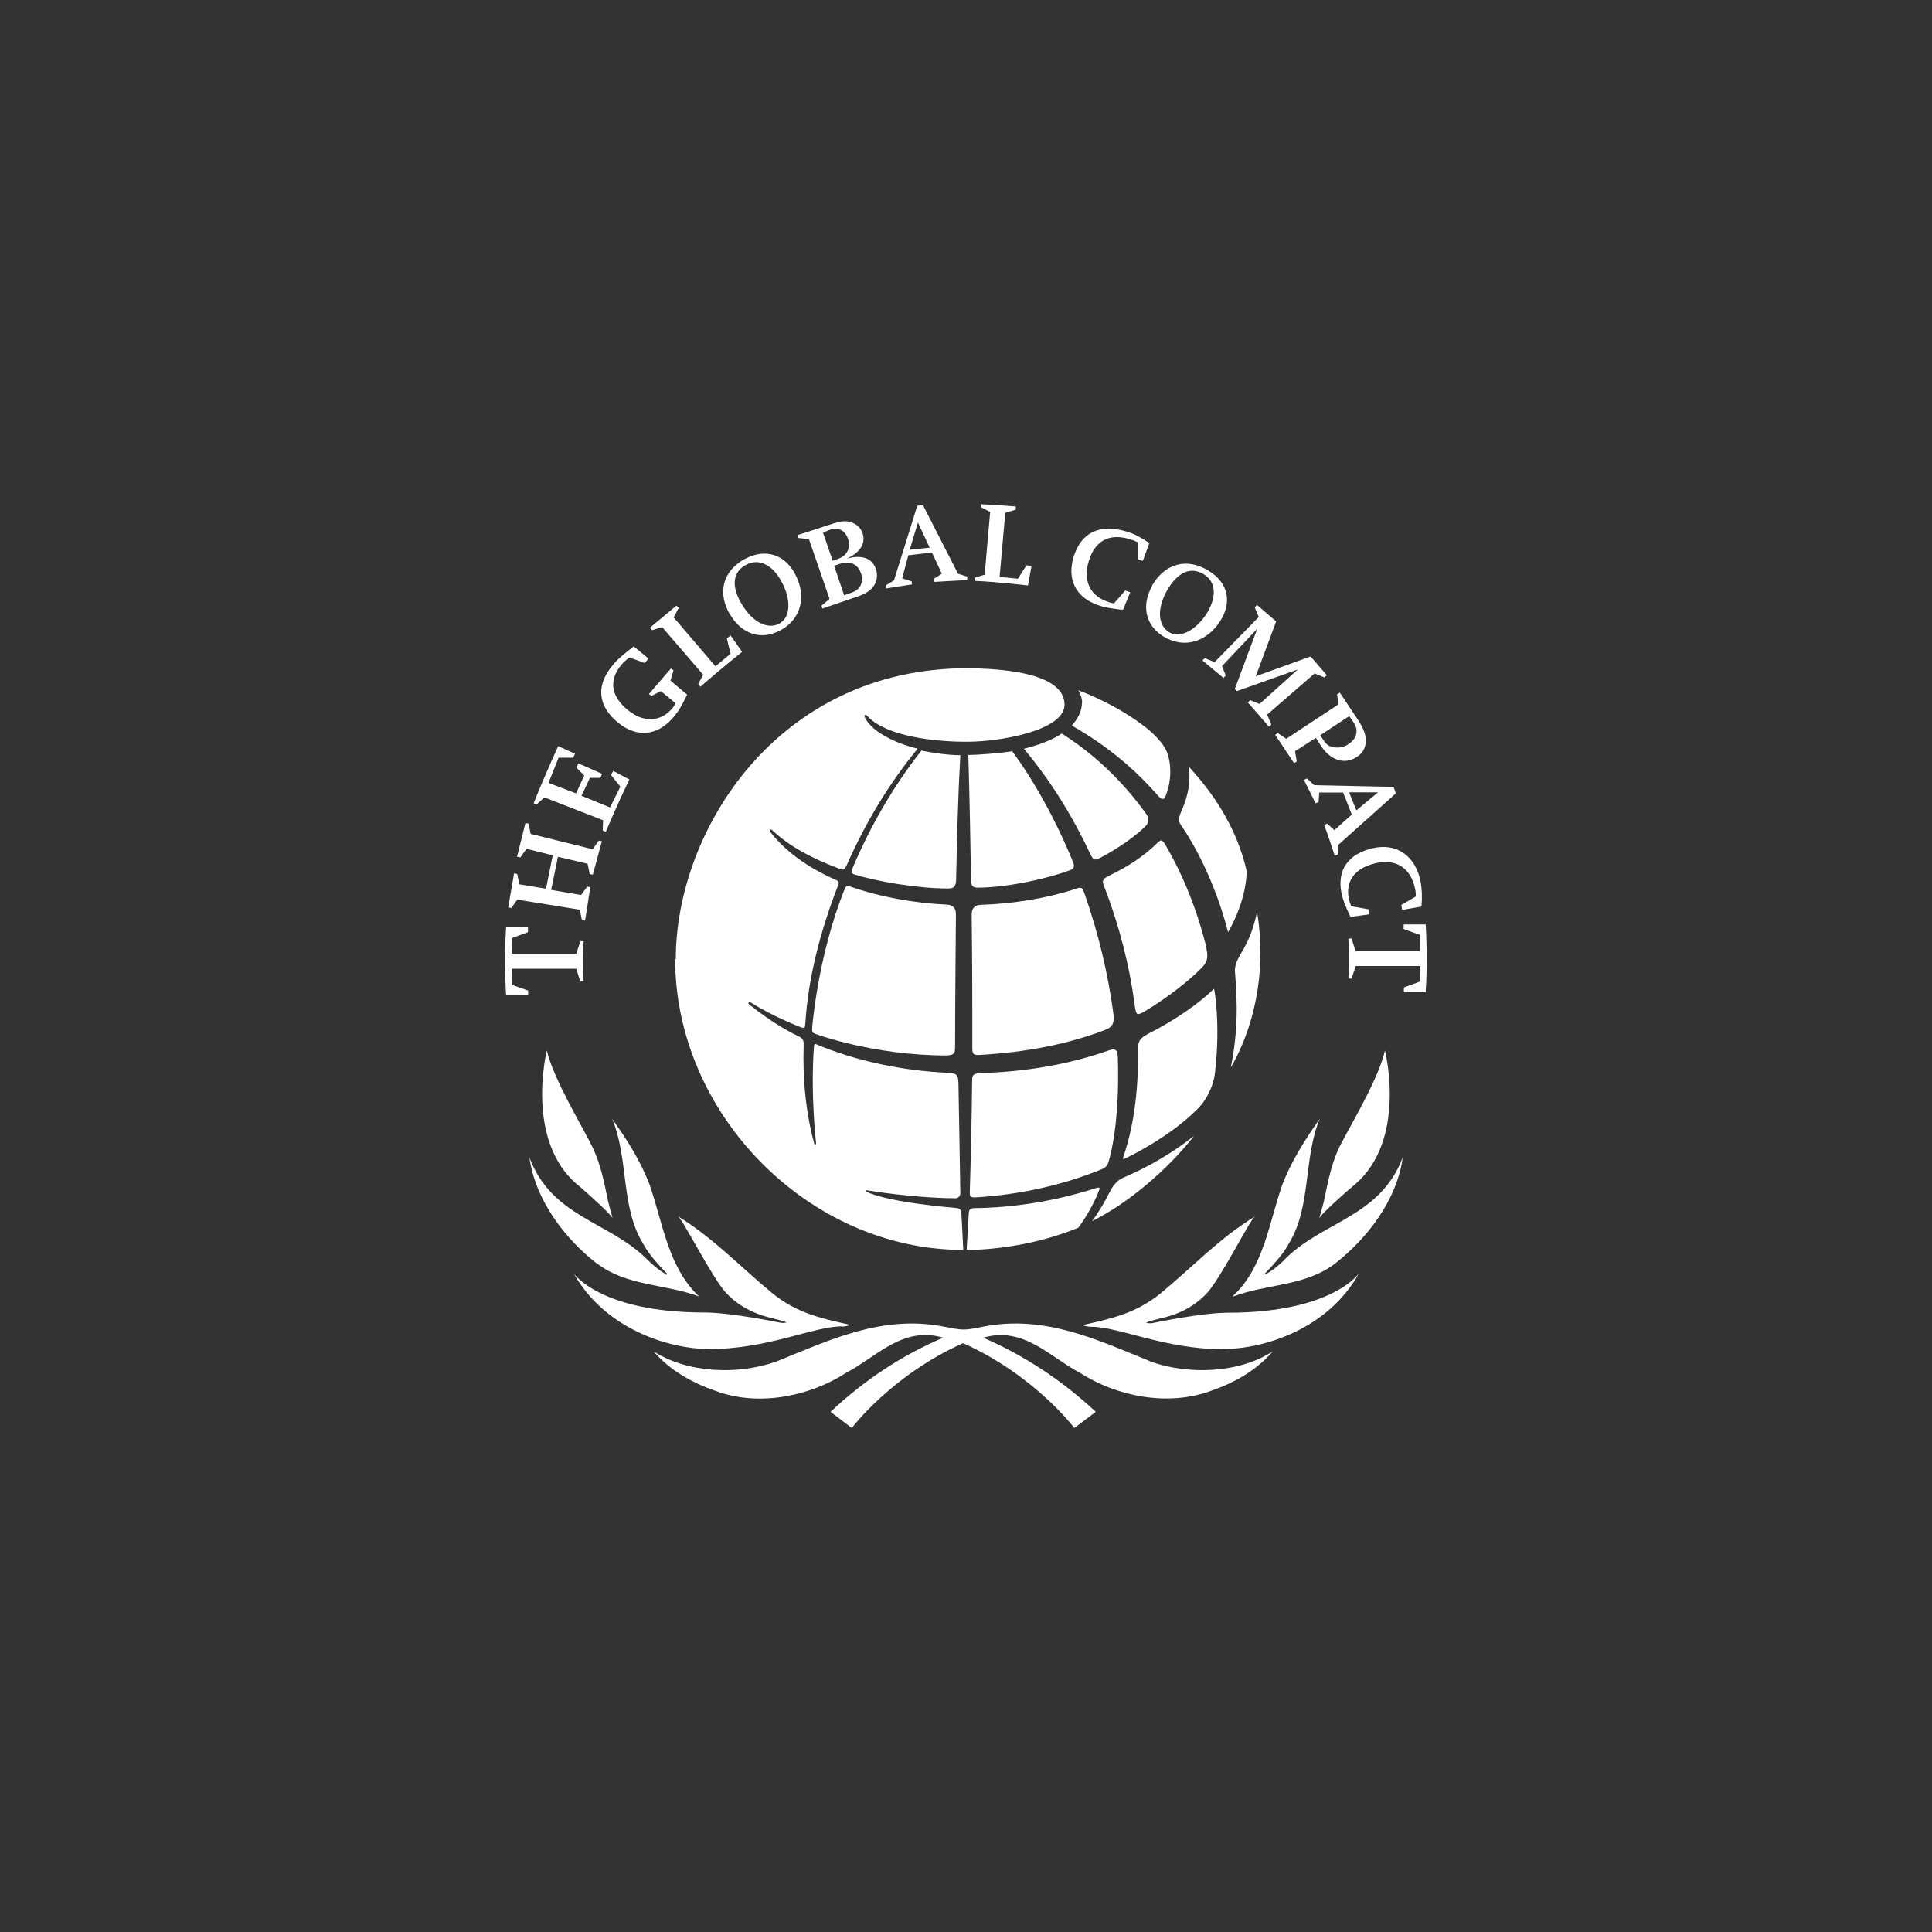 <?xml version="1.0" encoding="UTF-8"?>
<svg id="Capa_1" data-name="Capa 1" xmlns="http://www.w3.org/2000/svg" viewBox="0 0 92 92">
  <rect x="0" y="0" width="92" height="92" fill="#333333" stroke="none"/>
  <defs>
    <style>
      .cls-1 {
        fill: #fff;
      }
    </style>
  </defs>
  <path class="cls-1" d="M26.27,42.38l1.4.24.29-.4.15.03-.25,1.59-.15-.03-.1-.49-2.98-.48-.28.4-.15-.03.28-1.62.15.03.1.49,1.27.21.32-1.59-1.25-.31-.29.41-.16-.03.4-1.61.15.03.1.49,2.95.73.29-.41.15.03-.43,1.59-.15-.03-.1-.49-1.41-.33-.32,1.55v.02ZM27.68,37.89l1.37.56.49-.99-.44-.55.1-.2.77.41s-.58,1.18-1.12,2.49l-.15-.06.02-.49-2.8-1.09-.37.34-.14-.06c.58-1.44,1.17-2.72,1.17-2.72l.8.36-.08.19h-.7s-.48,1.2-.48,1.2l1.31.5.39-.85-.37-.38.09-.2,1.13.5-.08.19h-.5s-.39.84-.39.84ZM31.93,32.41l.79.67c-.24.49-.4.78-.64,1.06-.75.9-1.73,1.01-2.64.28-.91-.74-1.15-1.72-.22-2.8.2-.24.5-.48.88-.78l.08-.06.7.58-.18.21-.72-.26c-.1.06-.18.13-.27.21-.79.83-.62,1.65.21,2.31.74.6,1.56.55,2.12-.13.1-.13.12-.22.12-.22l-.69-.57-.45.23-.12-.09,1.05-1.22.12.09-.14.48ZM33.49,32.14l-1.96-2.28-.48.15-.1-.12,1.26-1.05.11.11-.24.45,1.99,2.33.72-.6-.18-.73.18-.14.55.78s-.99.79-1.99,1.66l-.1-.12.23-.45ZM34.77,29.28c-.62-1.03-.37-2.09.71-2.67,1.01-.53,1.92-.18,2.4.76.53,1.03.28,2.1-.71,2.64-.91.5-1.85.19-2.39-.73ZM35.34,28.8c.52.85,1.23,1.18,1.76.9.51-.27.6-1.05.16-1.92-.41-.83-1.08-1.23-1.72-.89-.69.36-.71,1.07-.2,1.91ZM39.5,28.51l-.98-2.84-.5-.05-.04-.14,1.73-.56c.41-.13.66-.13.92-.01.23.1.38.27.45.5.15.48-.13.91-.76,1.19.74-.2,1.23-.02,1.4.53.09.29.03.6-.15.82-.18.23-.44.37-.92.52l-1.49.51-.04-.14.37-.31ZM39.65,26.7l.23-.08c.43-.13.64-.5.51-.93-.13-.43-.45-.6-.88-.46l-.32.13.46,1.34ZM40.2,28.35l.2-.08c.31-.09.44-.18.55-.34.11-.18.13-.38.06-.6-.15-.46-.51-.64-1.02-.48l-.27.09.48,1.41ZM43.25,26.45l-.29,1.09.45.14.02.15-1.24.19v-.15s.38-.23.38-.23l1.11-3.56.27-.03,1.67,3.27.44.14v.16s-1.59.09-1.59.09v-.15s.38-.24.38-.24l-.47-1.01-1.12.13ZM43.32,26.18l.95-.1-.56-1.2-.39,1.3ZM46.89,27.35l.26-2.97-.44-.23v-.14c.87.04,1.66.11,1.66.11v.15s-.5.15-.5.15l-.27,3.05.87.09.41-.64.24.03-.17.93s-1.4-.17-2.54-.22v-.15s.5-.15.5-.15ZM53.05,28.73l.53-.61.24.08-.34.83h-.1c-.51-.06-.8-.11-1.11-.22-1.06-.38-1.47-1.24-1.14-2.31.35-1.12,1.21-1.6,2.58-1.17.32.1.65.28,1.02.53l-.31.85-.22-.08v-.79s-.13-.08-.29-.13c-1.16-.4-1.8.13-2.06,1-.29.91.04,1.64.86,1.93.12.05.2.07.35.09ZM59.78,32.21l2.63-.95.77.89-.11.11-.47-.19-2.26,1.96.2.47-.11.11c-.51-.6-1.01-1.16-1.01-1.16l.11-.11.45.18,1.82-1.64-2.9,1.03-.1-.1,1.07-2.87-1.68,1.78.18.45-.11.11-1-.83.11-.11.47.19,2.1-2.15-.19-.46.11-.11.91.78-.97,2.61ZM62.67,35.13l-1,.64.08.49-.13.08c-.43-.66-.9-1.35-.9-1.35l.13-.08.4.27,2.49-1.64-.07-.48.13-.08.88,1.32c.29.46.37.73.36,1.04-.03.31-.18.56-.47.73-.58.36-1.26.11-1.71-.62l-.2-.32ZM62.96,35.15c.16.26.27.36.45.41.23.06.5.06.75-.09.23-.14.37-.31.42-.51.04-.19.02-.34-.13-.57l-.2-.29-1.38.91.09.14ZM63.96,37.74h-1.14s-.03.46-.03.46l-.15.05c-.25-.54-.55-1.11-.55-1.11l.15-.07.34.32,3.78.08.11.31-2.74,2.45-.02.46-.15.06c-.25-.77-.5-1.47-.5-1.47l.14-.06.34.31.83-.74-.41-1.05ZM64.24,37.72l.35.87,1.03-.86h-1.38ZM64.37,43.16l.8.14.04.24-.9.12-.04-.08c-.22-.47-.32-.73-.39-1.05-.22-1.12.33-1.85,1.45-2.13,1.18-.29,2.08.36,2.32,1.59.06.33.08.73.04,1.18l-.92.16-.04-.24.69-.4c0-.09,0-.21-.03-.34-.2-1.03-.93-1.48-1.91-1.24-.95.24-1.42.82-1.25,1.7.03.13.06.2.11.33h.02ZM67.63,46h-3.07s-.2.6-.2.6h-.15c.04-.98,0-1.91,0-1.91h.15l.19.6h3.07v-.77s-.78-.28-.78-.28v-.22h1.05s.11,1.64,0,3.23h-1.04v-.23l.77-.28.02-.75ZM24.37,45.41h3.07s.2-.59.2-.59h.15c-.05.98,0,1.91,0,1.91h-.16l-.19-.6h-3.07l.02.77.76.27v.22h-1.05s-.11-1.64,0-3.23h1.04v.23l-.76.28-.02.75ZM54.85,27.9c.6-1.05,1.64-1.37,2.69-.73.98.59,1.13,1.54.55,2.43-.64.97-1.7,1.3-2.67.72-.88-.53-1.08-1.49-.56-2.41ZM55.56,28.14c-.48.87-.41,1.63.1,1.96.49.3,1.21-.02,1.76-.82.51-.78.53-1.54-.09-1.93-.66-.41-1.29-.06-1.77.79Z"/>
  <path class="cls-1" d="M28.41,60.15c1.42,1.11,3.28.98,4.88,1.59-1.47-1.39-1.72-3.47-2.35-5.31-.43-1.13-1.08-2.16-1.79-3.15.78,1.83.41,4.2,1.45,5.9.29.56.76,1.05,1.18,1.49l-.03.03c-.37-.2-.71-.5-1.04-.83-1.79-1.71-4.44-1.94-5.5-4.75.29,2.06,1.71,3.88,3.2,5.04Z"/>
  <path class="cls-1" d="M40.08,63.17c.24,0,.41-.08.41-.08-1.38-.31-2.55-.55-3.74-1.53-1.56-1.29-2.76-2.59-4.48-3.65.22.13,1.21,2.12,2.03,3.31.57.83,1.5,1.31,2.31,1.51.7.17.84.24.84.24,0,0-.11.06-.37,0,0,0-2.29-.47-3.53-.47-4.96,0-6.23-1.86-6.23-1.86,1.47,2.62,4.48,3.6,6.47,3.6,2.81,0,4.94-1.08,6.3-1.08Z"/>
  <path class="cls-1" d="M58.24,64.24c1.98,0,5.01-.97,6.47-3.6,0,0-1.28,1.87-6.23,1.87-1.24,0-3.53.48-3.53.48-.25.06-.37-.01-.37-.01,0,0,.15-.08.85-.24.81-.19,1.74-.67,2.31-1.5.83-1.2,1.81-3.19,2.03-3.32-1.73,1.06-2.92,2.36-4.48,3.65-1.19.97-2.35,1.22-3.74,1.53,0,0,.17.08.41.08,1.35,0,3.48,1.07,6.3,1.07Z"/>
  <path class="cls-1" d="M27.51,56.42c.48.41,1.49,1.32,1.66,1.58,0,0-.11-.37-.22-.83-.11-.46-.27-1.58-.74-2.55-.36-.77-1.87-3.24-2.17-4.6,0,0-1.07,4.27,1.46,6.4Z"/>
  <path class="cls-1" d="M58.72,61.74c1.59-.61,3.46-.48,4.88-1.59,1.49-1.17,2.92-2.99,3.2-5.04-1.06,2.8-3.72,3.04-5.51,4.75-.32.34-.67.63-1.04.83l-.03-.03c.41-.43.89-.93,1.18-1.49,1.04-1.7.67-4.07,1.45-5.9-.71,1-1.36,2.03-1.79,3.15-.64,1.84-.88,3.93-2.36,5.31Z"/>
  <path class="cls-1" d="M54.79,64.83c-2.46-.99-5.03-2.25-8-1.65-.33.06-.61.13-.9.13s-.57-.07-.91-.13c-2.97-.6-5.53.66-8,1.65-1.84.66-4.24.56-5.86-.48.8.93,1.87,1.51,2.97,1.89,2.05.76,4.49.24,6.19-.86,1.45-.76,2.71-2.25,4.63-1.68-1.96.84-3.74,2.01-5.36,3.53l1.01.77s1.9-2.52,5.3-4.04c3.4,1.52,5.3,4.04,5.3,4.04l1.02-.77c-1.62-1.51-3.4-2.68-5.36-3.53,1.92-.56,3.17.92,4.62,1.68,1.7,1.1,4.14,1.61,6.2.86,1.11-.38,2.17-.96,2.97-1.89-1.6,1.04-4,1.14-5.84.48Z"/>
  <path class="cls-1" d="M64.5,56.42c2.53-2.13,1.45-6.4,1.45-6.4-.29,1.36-1.8,3.84-2.17,4.6-.46.97-.62,2.09-.73,2.55-.11.46-.23.83-.23.83.18-.26,1.18-1.17,1.67-1.57Z"/>
  <path class="cls-1" d="M55.3,40.01s-.11.04-.19.13c-.59.59-1.37,1.12-2.32,1.57-.21.11-.27.18-.27.29,0,.06.03.14.07.24.71,1.84,1.19,3.72,1.44,5.59,0,0,.03.36.11.44.08.07.34-.09.37-.11,1.08-.65,2.1-1.45,2.67-2.03.23-.23.31-.38.31-.63,0-.13-.03-.28-.06-.46-.44-1.74-1.09-3.37-1.96-4.85-.07-.12-.13-.16-.17-.16h0Z"/>
  <path class="cls-1" d="M52.74,50.04c-1.87.65-3.91,1-6.05,1.06-.41.03-.39.12-.4.43-.02,1.87-.06,3.63-.11,5.22,0,0-.01.16.04.23.06.05.22.04.22.04,2.13-.13,4.15-.58,6.02-1.34.27-.11.32-.27.39-.58.51-2,.38-4.69.38-4.69,0,0,.01-.34-.11-.41-.03-.02-.06-.03-.11-.03-.11.01-.27.07-.27.07Z"/>
  <path class="cls-1" d="M48.76,35.66c1.21,1.44,2.26,3.1,3.13,4.95.09.18.15.29.22.31.08.03.2-.03.3-.08.84-.45,1.61-.98,2.12-1.48.1-.09.14-.18.15-.27v-.08c0-.1-.06-.21-.17-.35-1.14-1.56-2.48-2.8-3.95-3.73-.42.29-1.09.55-1.79.72Z"/>
  <path class="cls-1" d="M46.11,35.95c.06,2.01.1,4.02.13,5.95,0,.18.04.27.09.31.04.04.13.06.23.06,1.34,0,3.25-.41,4.36-.82.11-.04.17-.07.21-.16.04-.09-.05-.28-.05-.28-.82-2-1.84-3.82-2.88-5.24-.57.1-1.68.18-2.08.18Z"/>
  <path class="cls-1" d="M52.32,56.55s-.11.01-.27.07c-2.33.73-4.37.9-5.67.91-.18.01-.24.06-.25.28l-.1,1.71s2.62.06,5.32-1.06c.37-.5.69-1.06.95-1.68.03-.07.05-.13.06-.18,0-.04-.02-.04-.03-.04h0Z"/>
  <path class="cls-1" d="M57.77,47.12c-.62.61-1.77,1.44-3.1,2.11-.43.23-.48.38-.48.75.03,2.12-.24,3.76-.71,5.15,0,0-.04.1.09.04.13-.06,2.08-.99,3.41-2.32.46-.43.8-1.1.88-1.79.27-2.36-.04-3.94-.04-3.94,0-.02-.01-.03-.02-.03s-.03.02-.03.02Z"/>
  <path class="cls-1" d="M56.64,36.96c0,.53-.12,1.08-.37,1.63-.09.21-.13.34-.13.44,0,.11.05.18.12.3,0,0,1.41,1.92,2.22,5.06.88-1.53.88-2.78.88-2.78,0-.08,0-.15-.01-.2-.41-1.74-1.33-3.38-2.74-4.9.03.16.03.3.03.45Z"/>
  <path class="cls-1" d="M32.15,45.66c0,7.4,6.37,13.86,13.72,13.86,0-.12-.09-1.74-.09-1.74-.01-.18-.06-.24-.28-.26,0,0-3.2-.25-4.26-.78-.04-.03-.02-.08.04-.06,0,0,2.17.37,4.22.38,0,0,.23,0,.23-.25,0-.23-.09-5.25-.09-5.25-.02-.38-.08-.44-.44-.47-2.23-.1-4.41-.56-6.3-1.35-.04-.03-.08-.03-.1-.01-.04.02-.04.1-.04.1-.17,2.32.1,4.6.1,4.6.01.04,0,.06-.04.06-.05,0-.05-.04-.05-.04-.34-1.25-.51-2.62-.51-4.06,0-.1.01-.69.01-.69,0-.16-.06-.26-.2-.33-.9-.43-1.69-.98-2.41-1.55,0,0-.05-.04,0-.09.04-.04.08,0,.08,0,.73.46,1.57.86,2.45,1.21h.1c.05-.03.05-.1.06-.21.13-2.15.72-4.42,1.56-6.57.02-.04.03-.08.03-.11,0-.06-.03-.11-.16-.16-1.37-.6-2.43-1.4-3.11-2.29,0,0-.04-.05,0-.08.04-.04.09,0,.09,0,.77.75,1.92,1.37,3.24,1.86.06.02.1.03.13.03.06,0,.11-.04.2-.23.89-2.03,2.05-3.93,3.37-5.53-1.11-.26-2.24-.85-2.52-1.5,0,0-.04-.07.01-.1.06-.04.1.04.1.04,1.24,1.32,4.81,1.23,4.81,1.23,1.47,0,4.5-.51,4.59-1.71v-.11c-.06-1.09-1.7-1.65-4.62-1.68-9.05,0-13.89,7.73-13.89,13.86Z"/>
  <path class="cls-1" d="M51.52,33.48c0,.35-.17.72-.48,1.07,1.57.9,2.9,1.97,4.05,3.28,0,0,.18.23.29.22.08-.01.14-.19.14-.19.25-.61.29-1.47.03-2.09-.25-.58-1.04-1.17-1.04-1.17-1.19-.92-2.53-1.49-3.16-1.73.11.19.18.4.18.6Z"/>
  <path class="cls-1" d="M59.13,45.34c-.25.41-.35.69-.32.97.08.93.08,1.75.08,1.75,0,.95-.1,1.88-.28,2.77.78-1.33,1.41-3.25,1.41-5.48,0-.63-.05-1.27-.16-1.94-.13.66-.36,1.33-.73,1.93Z"/>
  <path class="cls-1" d="M53.44,56.11c-.25.1-.46.38-.58.62-.25.5-.53.98-.86,1.42,1.67-.82,3.57-2.41,4.86-4.06-1,.79-2.14,1.47-3.42,2.01Z"/>
  <path class="cls-1" d="M40.23,42.32c-1.3,3.2-1.56,6.67-1.56,6.67-.01.16.03.19.15.24,0,0,2.74,1.03,6.26,1.03,0,0,.24-.01.3-.07.1-.09.1-.16.1-.43,0-1.71.04-6.23.04-6.23,0-.29-.15-.43-.4-.45-1.64-.08-3.23-.37-4.62-.86-.08-.03-.12-.04-.15-.04-.04.01-.07.03-.11.14Z"/>
  <path class="cls-1" d="M40.61,41.33c-.08.18-.04.24-.04.24.03.04.08.06.08.06,1.05.34,3.07.68,4.48.68.16,0,.25-.03.3-.08.06-.06.1-.16.1-.36.04-1.94.09-3.95.2-5.91-.6,0-1.35-.11-1.85-.22-1.31,1.66-2.4,3.53-3.28,5.59Z"/>
  <path class="cls-1" d="M51.45,42.27c-.05,0-.11.01-.21.05-1.4.46-2.93.71-4.56.77-.31.01-.41.23-.41.45.01.98.03,2.55.03,4.64,0,.54,0,1.24,0,1.77,0,0,0,.16.06.23.04.04.12.06.23.06.98-.06,3.49-.22,6.02-1.19.34-.13.42-.29.42-.55,0-.07,0-.14-.01-.21-.25-1.91-.71-3.83-1.37-5.72-.08-.25-.13-.29-.21-.29Z"/>
</svg>
